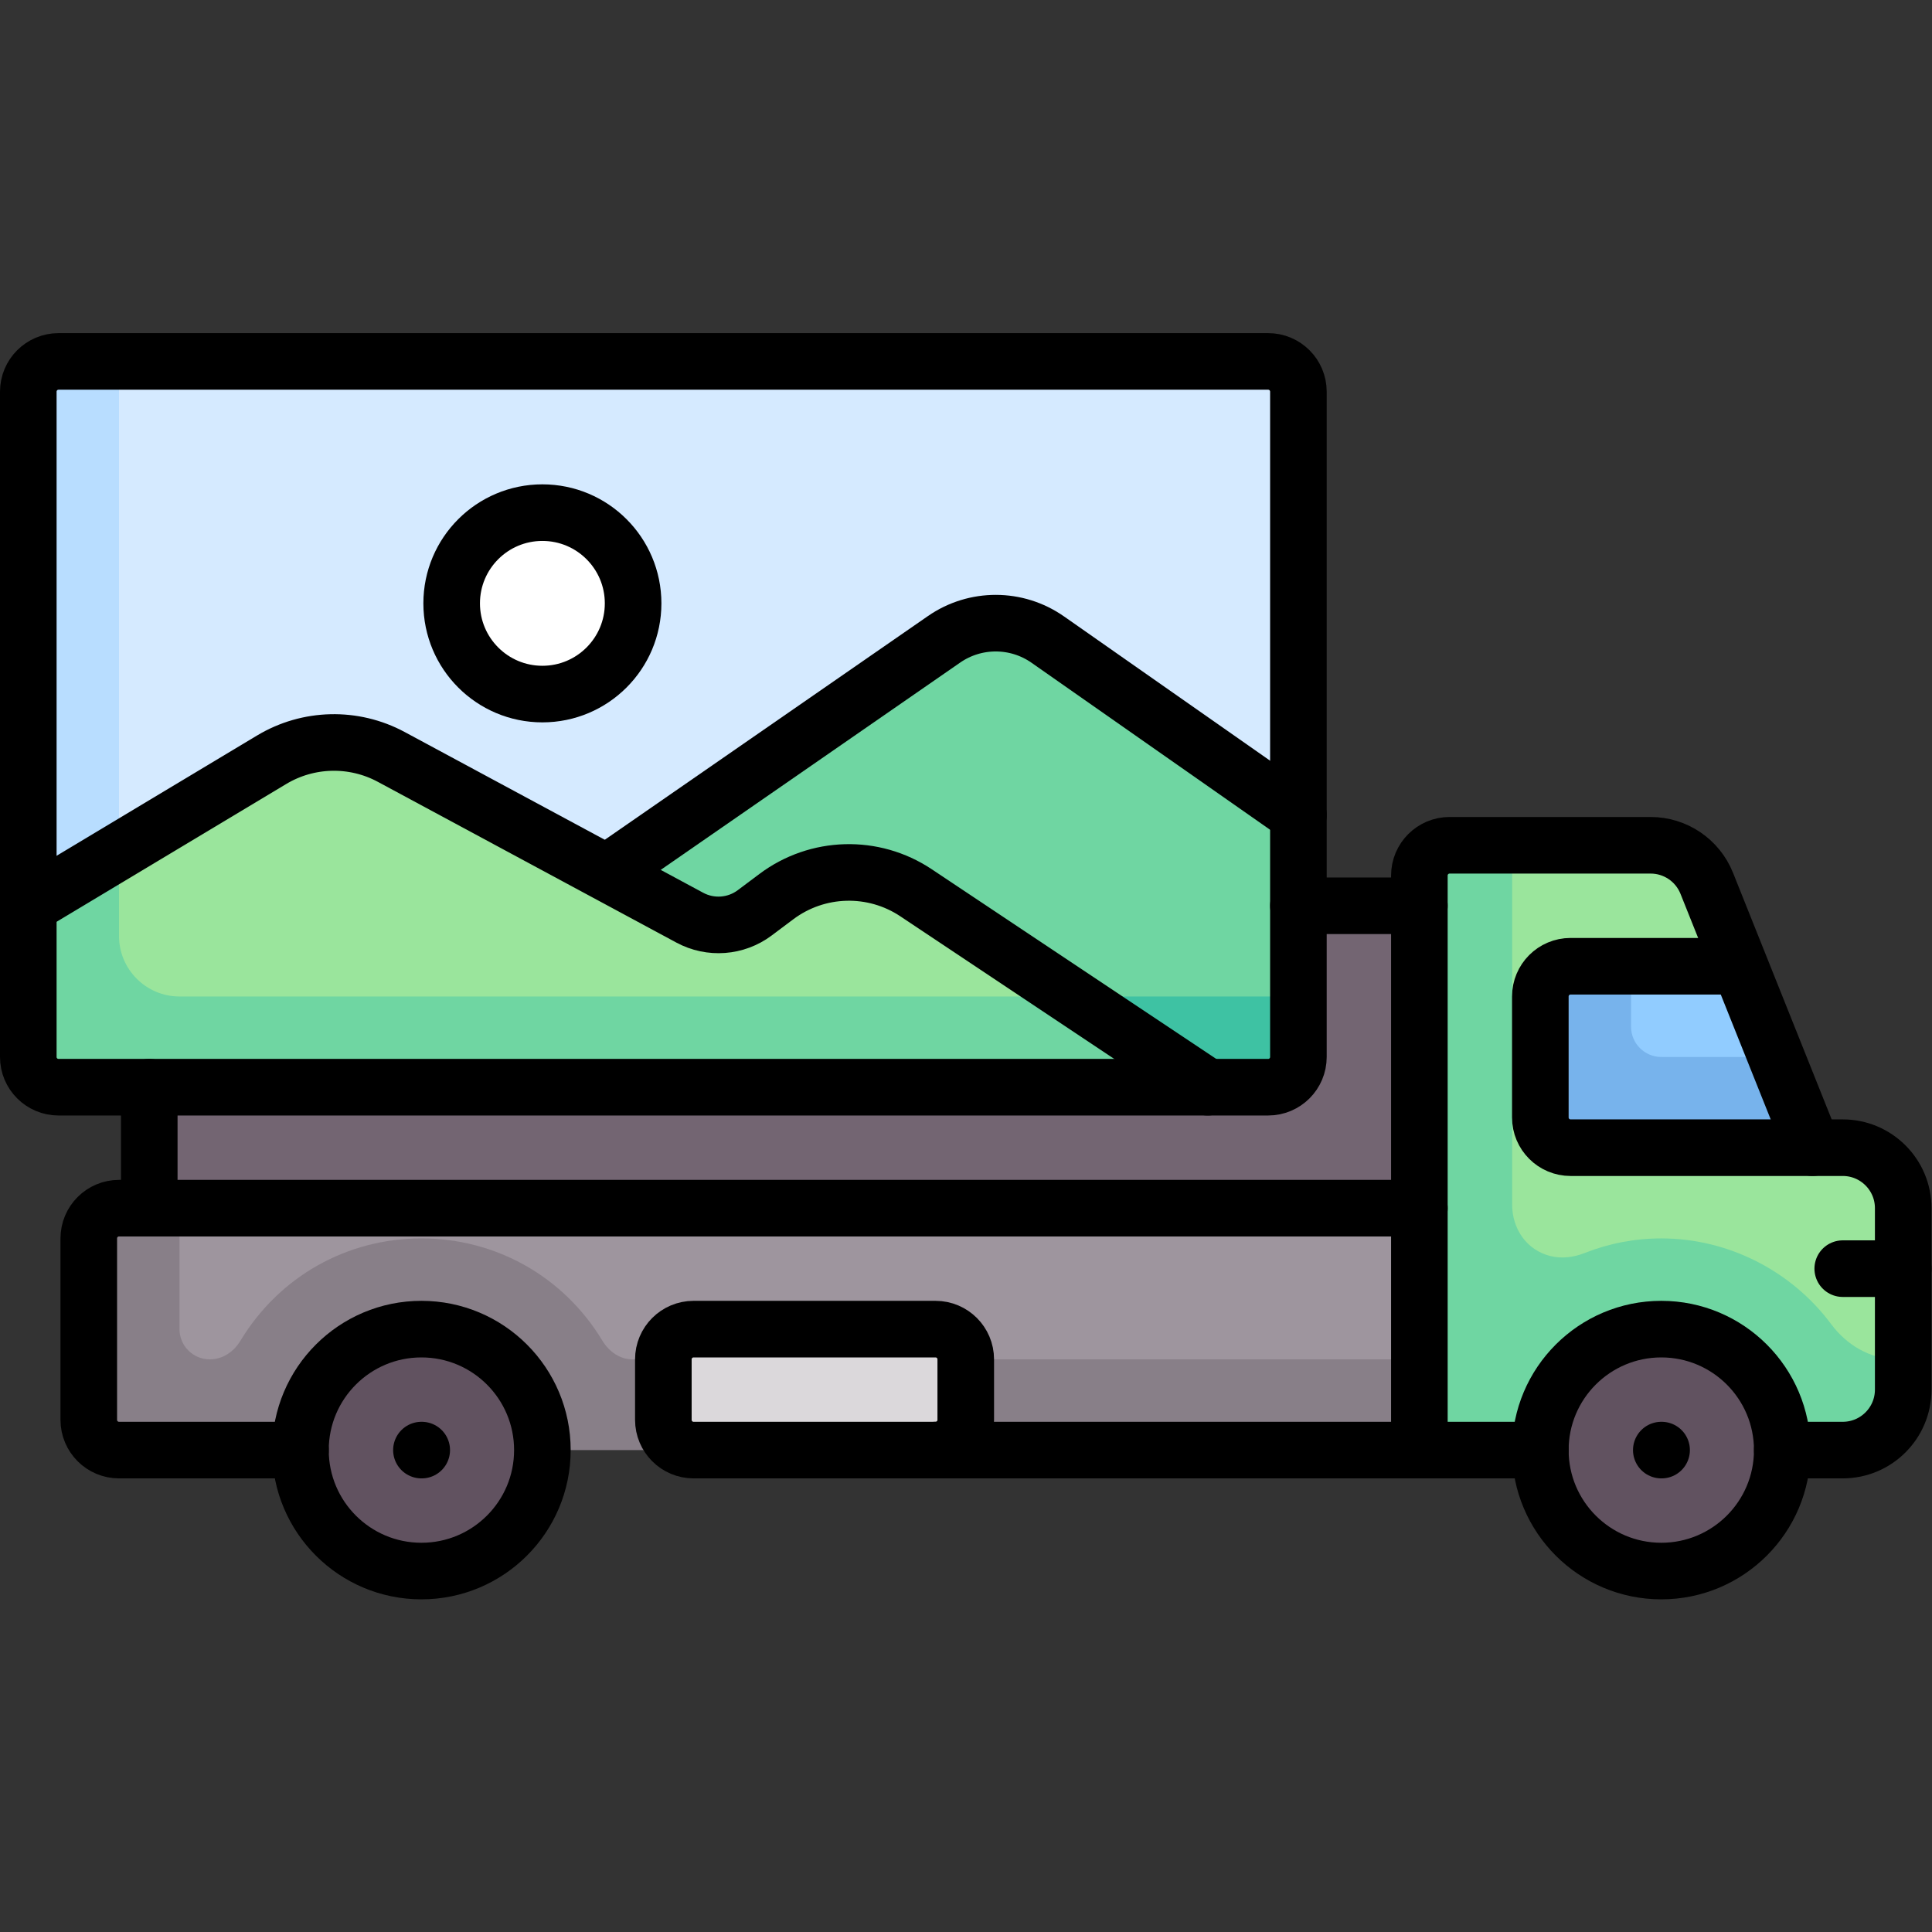 <?xml version="1.0" encoding="UTF-8" standalone="no"?>
<!-- Created with Inkscape (http://www.inkscape.org/) -->

<svg
   version="1.1"
   id="svg2271"
   width="682.667"
   height="682.667"
   viewBox="0 0 682.667 682.667"
   xmlns="http://www.w3.org/2000/svg"
   xmlns:svg="http://www.w3.org/2000/svg">
  <rect x="0" y="0" width="682.667" height="682.667" fill="#333333" stroke="none"/>
  <defs
     id="defs2275">
    <clipPath
       clipPathUnits="userSpaceOnUse"
       id="clipPath2287">
      <path
         d="M 0,512 H 512 V 0 H 0 Z"
         id="path2285" />
    </clipPath>
  </defs>
  <g
     id="g2277"
     transform="matrix(1.333,0,0,-1.333,0,682.667)">
    <path
       d="m 39.564,175.839 h 352.71 v 96.193 H 39.564 Z"
       style="fill:#736572;fill-opacity:1;fill-rule:nonzero;stroke:none"
       id="path2279" />
    <g
       id="g2281">
      <g
         id="g2283"
         clip-path="url(#clipPath2287)">
        <g
           id="g2289"
           transform="translate(31.548,191.871)">
          <path
             d="m 0,0 h 352.71 l -8.017,-51.667 H -8.016 V -8.016 C -8.016,-3.589 -4.427,0 0,0"
             style="fill:#9e959e;fill-opacity:1;fill-rule:nonzero;stroke:none"
             id="path2291" />
        </g>
        <g
           id="g2293"
           transform="translate(167.619,151.791)">
          <path
             d="M 0,0 C -3.1,0 -6.075,1.863 -7.961,4.99 -18.216,21.942 -36.143,32.064 -55.91,32.064 -75.676,32.064 -93.603,21.942 -103.857,4.986 -105.744,1.863 -108.719,0 -112.022,0 c -4.423,0 -8.017,3.597 -8.017,8.016 v 32.065 h -16.032 c -4.427,0 -8.016,-3.589 -8.016,-8.017 v -48.096 c 0,-4.427 3.589,-8.017 8.016,-8.017 H 208.623 L 211.629,0 Z"
             style="fill:#887f88;fill-opacity:1;fill-rule:nonzero;stroke:none"
             id="path2295" />
        </g>
        <g
           id="g2297"
           transform="translate(15.516,416.323)">
          <path
             d="m 0,0 h 320.645 c 4.427,0 8.016,-3.589 8.016,-8.016 v -176.355 c 0,-4.427 -3.589,-8.016 -8.016,-8.016 H 0 c -4.427,0 -8.016,3.589 -8.016,8.016 V -8.016 C -8.016,-3.589 -4.427,0 0,0"
             style="fill:#d5eaff;fill-opacity:1;fill-rule:nonzero;stroke:none"
             id="path2299" />
        </g>
        <g
           id="g2301"
           transform="translate(135.758,264.016)">
          <path
             d="m 0,0 114.51,78.726 c 8.268,5.684 19.196,5.638 27.415,-0.116 l 66.494,-46.546 v -64.128 c 0,-4.428 -3.589,-8.017 -8.016,-8.017 h -16.032 z"
             style="fill:#6fd6a2;fill-opacity:1;fill-rule:nonzero;stroke:none"
             id="path2303" />
        </g>
        <g
           id="g2305"
           transform="translate(31.548,264.016)">
          <path
             d="m 0,0 h -24.048 v 144.291 c 0,4.426 3.589,8.016 8.016,8.016 H 0 Z"
             style="fill:#b8ddff;fill-opacity:1;fill-rule:nonzero;stroke:none"
             id="path2307" />
        </g>
        <g
           id="g2309"
           transform="translate(247.984,247.984)">
          <path
             d="m 0,0 v -8.364 l 72.145,-15.684 h 16.032 c 4.427,0 8.016,3.589 8.016,8.016 V 0 Z"
             style="fill:#3ec2a3;fill-opacity:1;fill-rule:nonzero;stroke:none"
             id="path2311" />
        </g>
        <g
           id="g2313"
           transform="translate(247.984,127.742)">
          <path
             d="m 0,0 h -64.129 c -4.427,0 -8.016,3.589 -8.016,8.017 v 16.032 c 0,4.427 3.589,8.016 8.016,8.016 H 0 c 4.427,0 8.016,-3.589 8.016,-8.016 V 8.017 C 8.016,3.589 4.427,0 0,0"
             style="fill:#dbd8db;fill-opacity:1;fill-rule:nonzero;stroke:none"
             id="path2315" />
        </g>
        <g
           id="g2317"
           transform="translate(320.129,223.935)">
          <path
             d="m 0,0 -77.317,51.545 c -11.312,7.541 -26.149,7.129 -37.025,-1.028 l -5.718,-4.288 c -4.999,-3.749 -11.719,-4.252 -17.22,-1.29 l -79.129,42.607 c -9.957,5.362 -22.002,5.082 -31.698,-0.736 L -312.629,48.097 V 8.016 c 0,-4.427 3.589,-8.016 8.016,-8.016 z"
             style="fill:#9ae59c;fill-opacity:1;fill-rule:nonzero;stroke:none"
             id="path2319" />
        </g>
        <g
           id="g2321"
           transform="translate(167.823,352.193)">
          <path
             d="m 0,0 c 0,-13.281 -10.767,-24.048 -24.048,-24.048 -13.282,0 -24.049,10.767 -24.049,24.048 0,13.282 10.767,24.048 24.049,24.048 C -10.767,24.048 0,13.282 0,0"
             style="fill:#ffffff;fill-opacity:1;fill-rule:nonzero;stroke:none"
             id="path2323" />
        </g>
        <g
           id="g2325"
           transform="translate(143.774,127.742)">
          <path
             d="m 0,0 c 0,-17.708 -14.356,-32.064 -32.065,-32.064 -17.708,0 -32.064,14.356 -32.064,32.064 0,17.709 14.356,32.065 32.064,32.065 C -14.356,32.065 0,17.709 0,0"
             style="fill:#615260;fill-opacity:1;fill-rule:nonzero;stroke:none"
             id="path2327" />
        </g>
        <g
           id="g2329"
           transform="translate(488.468,207.903)">
          <path
             d="M 0,0 H -8.016 L -36.05,70.083 c -2.434,6.087 -8.329,10.078 -14.885,10.078 h -53.274 c -4.428,0 -8.017,-3.589 -8.017,-8.016 V -80.162 H 0 c 8.854,0 16.032,7.179 16.032,16.033 v 48.097 C 16.032,-7.178 8.854,0 0,0"
             style="fill:#9ae59c;fill-opacity:1;fill-rule:nonzero;stroke:none"
             id="path2331" />
        </g>
        <g
           id="g2333"
           transform="translate(502.441,151.833)">
          <path
             d="m 0,0 c -6.854,0.14 -12.947,3.795 -17.04,9.294 -10.467,14.063 -27.208,22.728 -45.03,22.728 -7.037,0 -13.909,-1.34 -20.323,-3.873 -2.913,-1.149 -6.064,-1.554 -9.102,-0.795 -6.262,1.566 -10.112,7.193 -10.112,13.648 v 95.23 h -16.576 c -4.427,0 -8.016,-3.589 -8.016,-8.016 V -24.091 h 112.226 c 8.854,0 16.032,7.178 16.032,16.033 v 8.016 z"
             style="fill:#6fd6a2;fill-opacity:1;fill-rule:nonzero;stroke:none"
             id="path2335" />
        </g>
        <g
           id="g2337"
           transform="translate(472.435,127.742)">
          <path
             d="m 0,0 c 0,-17.708 -14.356,-32.064 -32.064,-32.064 -17.709,0 -32.065,14.356 -32.065,32.064 0,17.709 14.356,32.065 32.065,32.065 C -14.356,32.065 0,17.709 0,0"
             style="fill:#615260;fill-opacity:1;fill-rule:nonzero;stroke:none"
             id="path2339" />
        </g>
        <g
           id="g2341"
           transform="translate(408.307,247.984)">
          <path
             d="m 0,0 v -32.064 c 0,-4.427 3.588,-8.017 8.016,-8.017 H 72.145 L 52.906,8.016 H 8.016 C 3.588,8.016 0,4.427 0,0"
             style="fill:#91ccff;fill-opacity:1;fill-rule:nonzero;stroke:none"
             id="path2343" />
        </g>
        <g
           id="g2345"
           transform="translate(480.452,207.903)">
          <path
             d="m 0,0 -9.619,24.048 h -30.462 c -4.422,0 -8.016,3.598 -8.016,8.016 v 16.033 h -16.032 c -4.427,0 -8.016,-3.589 -8.016,-8.016 V 8.016 C -72.145,3.589 -68.556,0 -64.129,0 Z"
             style="fill:#77b3ec;fill-opacity:1;fill-rule:nonzero;stroke:none"
             id="path2347" />
        </g>
        <g
           id="g2349"
           transform="translate(320.129,223.935)">
          <path
             d="m 0,0 -36.072,24.048 h -236.476 c -8.838,0 -16.033,7.191 -16.033,16.033 V 62.526 L -312.629,48.097 V 8.016 c 0,-4.427 3.589,-8.016 8.016,-8.016 z"
             style="fill:#6fd6a2;fill-opacity:1;fill-rule:nonzero;stroke:none"
             id="path2351" />
        </g>
        <g
           id="g2353"
           transform="translate(143.774,127.742)">
          <path
             d="m 0,0 c 0,-17.708 -14.356,-32.064 -32.065,-32.064 -17.708,0 -32.064,14.356 -32.064,32.064 0,17.709 14.356,32.065 32.064,32.065 C -14.356,32.065 0,17.709 0,0 Z"
             style="fill:none;stroke:#000000;stroke-width:15;stroke-linecap:round;stroke-linejoin:round;stroke-miterlimit:10;stroke-dasharray:none;stroke-opacity:1"
             id="path2355" />
        </g>
        <g
           id="g2357"
           transform="translate(472.435,127.742)">
          <path
             d="m 0,0 c 0,-17.708 -14.356,-32.064 -32.064,-32.064 -17.709,0 -32.065,14.356 -32.065,32.064 0,17.709 14.356,32.065 32.065,32.065 C -14.356,32.065 0,17.709 0,0 Z"
             style="fill:none;stroke:#000000;stroke-width:15;stroke-linecap:round;stroke-linejoin:round;stroke-miterlimit:10;stroke-dasharray:none;stroke-opacity:1"
             id="path2359" />
        </g>
        <g
           id="g2361"
           transform="translate(111.71,127.742)">
          <path
             d="M 0,0 H 0.081"
             style="fill:none;stroke:#000000;stroke-width:15;stroke-linecap:round;stroke-linejoin:round;stroke-miterlimit:10;stroke-dasharray:none;stroke-opacity:1"
             id="path2363" />
        </g>
        <g
           id="g2365"
           transform="translate(440.371,127.742)">
          <path
             d="M 0,0 H 0.08"
             style="fill:none;stroke:#000000;stroke-width:15;stroke-linecap:round;stroke-linejoin:round;stroke-miterlimit:10;stroke-dasharray:none;stroke-opacity:1"
             id="path2367" />
        </g>
        <g
           id="g2369"
           transform="translate(408.307,127.742)">
          <path
             d="m 0,0 h -32.065 v 152.307 c 0,4.427 3.589,8.016 8.017,8.016 h 53.274 c 6.556,0 12.451,-3.991 14.886,-10.078 L 72.145,80.162"
             style="fill:none;stroke:#000000;stroke-width:15;stroke-linecap:round;stroke-linejoin:round;stroke-miterlimit:10;stroke-dasharray:none;stroke-opacity:1"
             id="path2371" />
        </g>
        <g
           id="g2373"
           transform="translate(472.435,127.742)">
          <path
             d="m 0,0 h 16.032 c 8.855,0 16.032,7.178 16.032,16.033 v 48.096 c 0,8.854 -7.177,16.033 -16.032,16.033 h -72.145 c -4.427,0 -8.016,3.588 -8.016,8.016 v 32.064 c 0,4.427 3.589,8.016 8.016,8.016 h 42.095"
             style="fill:none;stroke:#000000;stroke-width:15;stroke-linecap:round;stroke-linejoin:round;stroke-miterlimit:10;stroke-dasharray:none;stroke-opacity:1"
             id="path2375" />
        </g>
        <g
           id="g2377"
           transform="translate(376.242,127.742)">
          <path
             d="M 0,0 H -128.258"
             style="fill:none;stroke:#000000;stroke-width:15;stroke-linecap:round;stroke-linejoin:round;stroke-miterlimit:10;stroke-dasharray:none;stroke-opacity:1"
             id="path2379" />
        </g>
        <g
           id="g2381"
           transform="translate(79.645,127.742)">
          <path
             d="m 0,0 h -48.097 c -4.427,0 -8.016,3.589 -8.016,8.017 v 48.096 c 0,4.428 3.589,8.016 8.016,8.016 h 344.694"
             style="fill:none;stroke:#000000;stroke-width:15;stroke-linecap:round;stroke-linejoin:round;stroke-miterlimit:10;stroke-dasharray:none;stroke-opacity:1"
             id="path2383" />
        </g>
        <g
           id="g2385"
           transform="translate(15.516,416.323)">
          <path
             d="m 0,0 h 320.645 c 4.427,0 8.016,-3.589 8.016,-8.016 v -176.355 c 0,-4.427 -3.589,-8.016 -8.016,-8.016 H 0 c -4.427,0 -8.016,3.589 -8.016,8.016 V -8.016 C -8.016,-3.589 -4.427,0 0,0 Z"
             style="fill:none;stroke:#000000;stroke-width:15;stroke-linecap:round;stroke-linejoin:round;stroke-miterlimit:10;stroke-dasharray:none;stroke-opacity:1"
             id="path2387" />
        </g>
        <g
           id="g2389"
           transform="translate(39.565,191.871)">
          <path
             d="M 0,0 V 32.064"
             style="fill:none;stroke:#000000;stroke-width:15;stroke-linecap:round;stroke-linejoin:round;stroke-miterlimit:10;stroke-dasharray:none;stroke-opacity:1"
             id="path2391" />
        </g>
        <g
           id="g2393"
           transform="translate(344.177,272.032)">
          <path
             d="M 0,0 H 32.064"
             style="fill:none;stroke:#000000;stroke-width:15;stroke-linecap:round;stroke-linejoin:round;stroke-miterlimit:10;stroke-dasharray:none;stroke-opacity:1"
             id="path2395" />
        </g>
        <g
           id="g2397"
           transform="translate(247.984,127.742)">
          <path
             d="m 0,0 h -64.129 c -4.427,0 -8.016,3.589 -8.016,8.017 v 16.032 c 0,4.427 3.589,8.016 8.016,8.016 H 0 c 4.427,0 8.016,-3.589 8.016,-8.016 V 8.017 C 8.016,3.589 4.427,0 0,0 Z"
             style="fill:none;stroke:#000000;stroke-width:15;stroke-linecap:round;stroke-linejoin:round;stroke-miterlimit:10;stroke-dasharray:none;stroke-opacity:1"
             id="path2399" />
        </g>
        <g
           id="g2401"
           transform="translate(7.5,272.032)">
          <path
             d="m 0,0 64.521,38.713 c 9.697,5.818 21.742,6.098 31.699,0.737 l 79.129,-42.608 c 5.501,-2.962 12.221,-2.459 17.22,1.29 l 5.718,4.288 c 10.876,8.158 25.713,8.569 37.025,1.028 l 77.317,-51.545"
             style="fill:none;stroke:#000000;stroke-width:15;stroke-linecap:round;stroke-linejoin:round;stroke-miterlimit:10;stroke-dasharray:none;stroke-opacity:1"
             id="path2403" />
        </g>
        <g
           id="g2405"
           transform="translate(162.642,282.012)">
          <path
             d="m 0,0 87.609,60.652 c 8.273,5.728 19.237,5.7 27.48,-0.07 l 66.446,-46.513"
             style="fill:none;stroke:#000000;stroke-width:15;stroke-linecap:round;stroke-linejoin:round;stroke-miterlimit:10;stroke-dasharray:none;stroke-opacity:1"
             id="path2407" />
        </g>
        <g
           id="g2409"
           transform="translate(167.823,352.193)">
          <path
             d="m 0,0 c 0,-13.281 -10.767,-24.048 -24.048,-24.048 -13.282,0 -24.049,10.767 -24.049,24.048 0,13.282 10.767,24.048 24.049,24.048 C -10.767,24.048 0,13.282 0,0 Z"
             style="fill:none;stroke:#000000;stroke-width:15;stroke-linecap:round;stroke-linejoin:round;stroke-miterlimit:10;stroke-dasharray:none;stroke-opacity:1"
             id="path2411" />
        </g>
        <g
           id="g2413"
           transform="translate(488.468,175.839)">
          <path
             d="M 0,0 H 16.032"
             style="fill:none;stroke:#000000;stroke-width:15;stroke-linecap:round;stroke-linejoin:round;stroke-miterlimit:10;stroke-dasharray:none;stroke-opacity:1"
             id="path2415" />
        </g>
      </g>
    </g>
  </g>
</svg>
